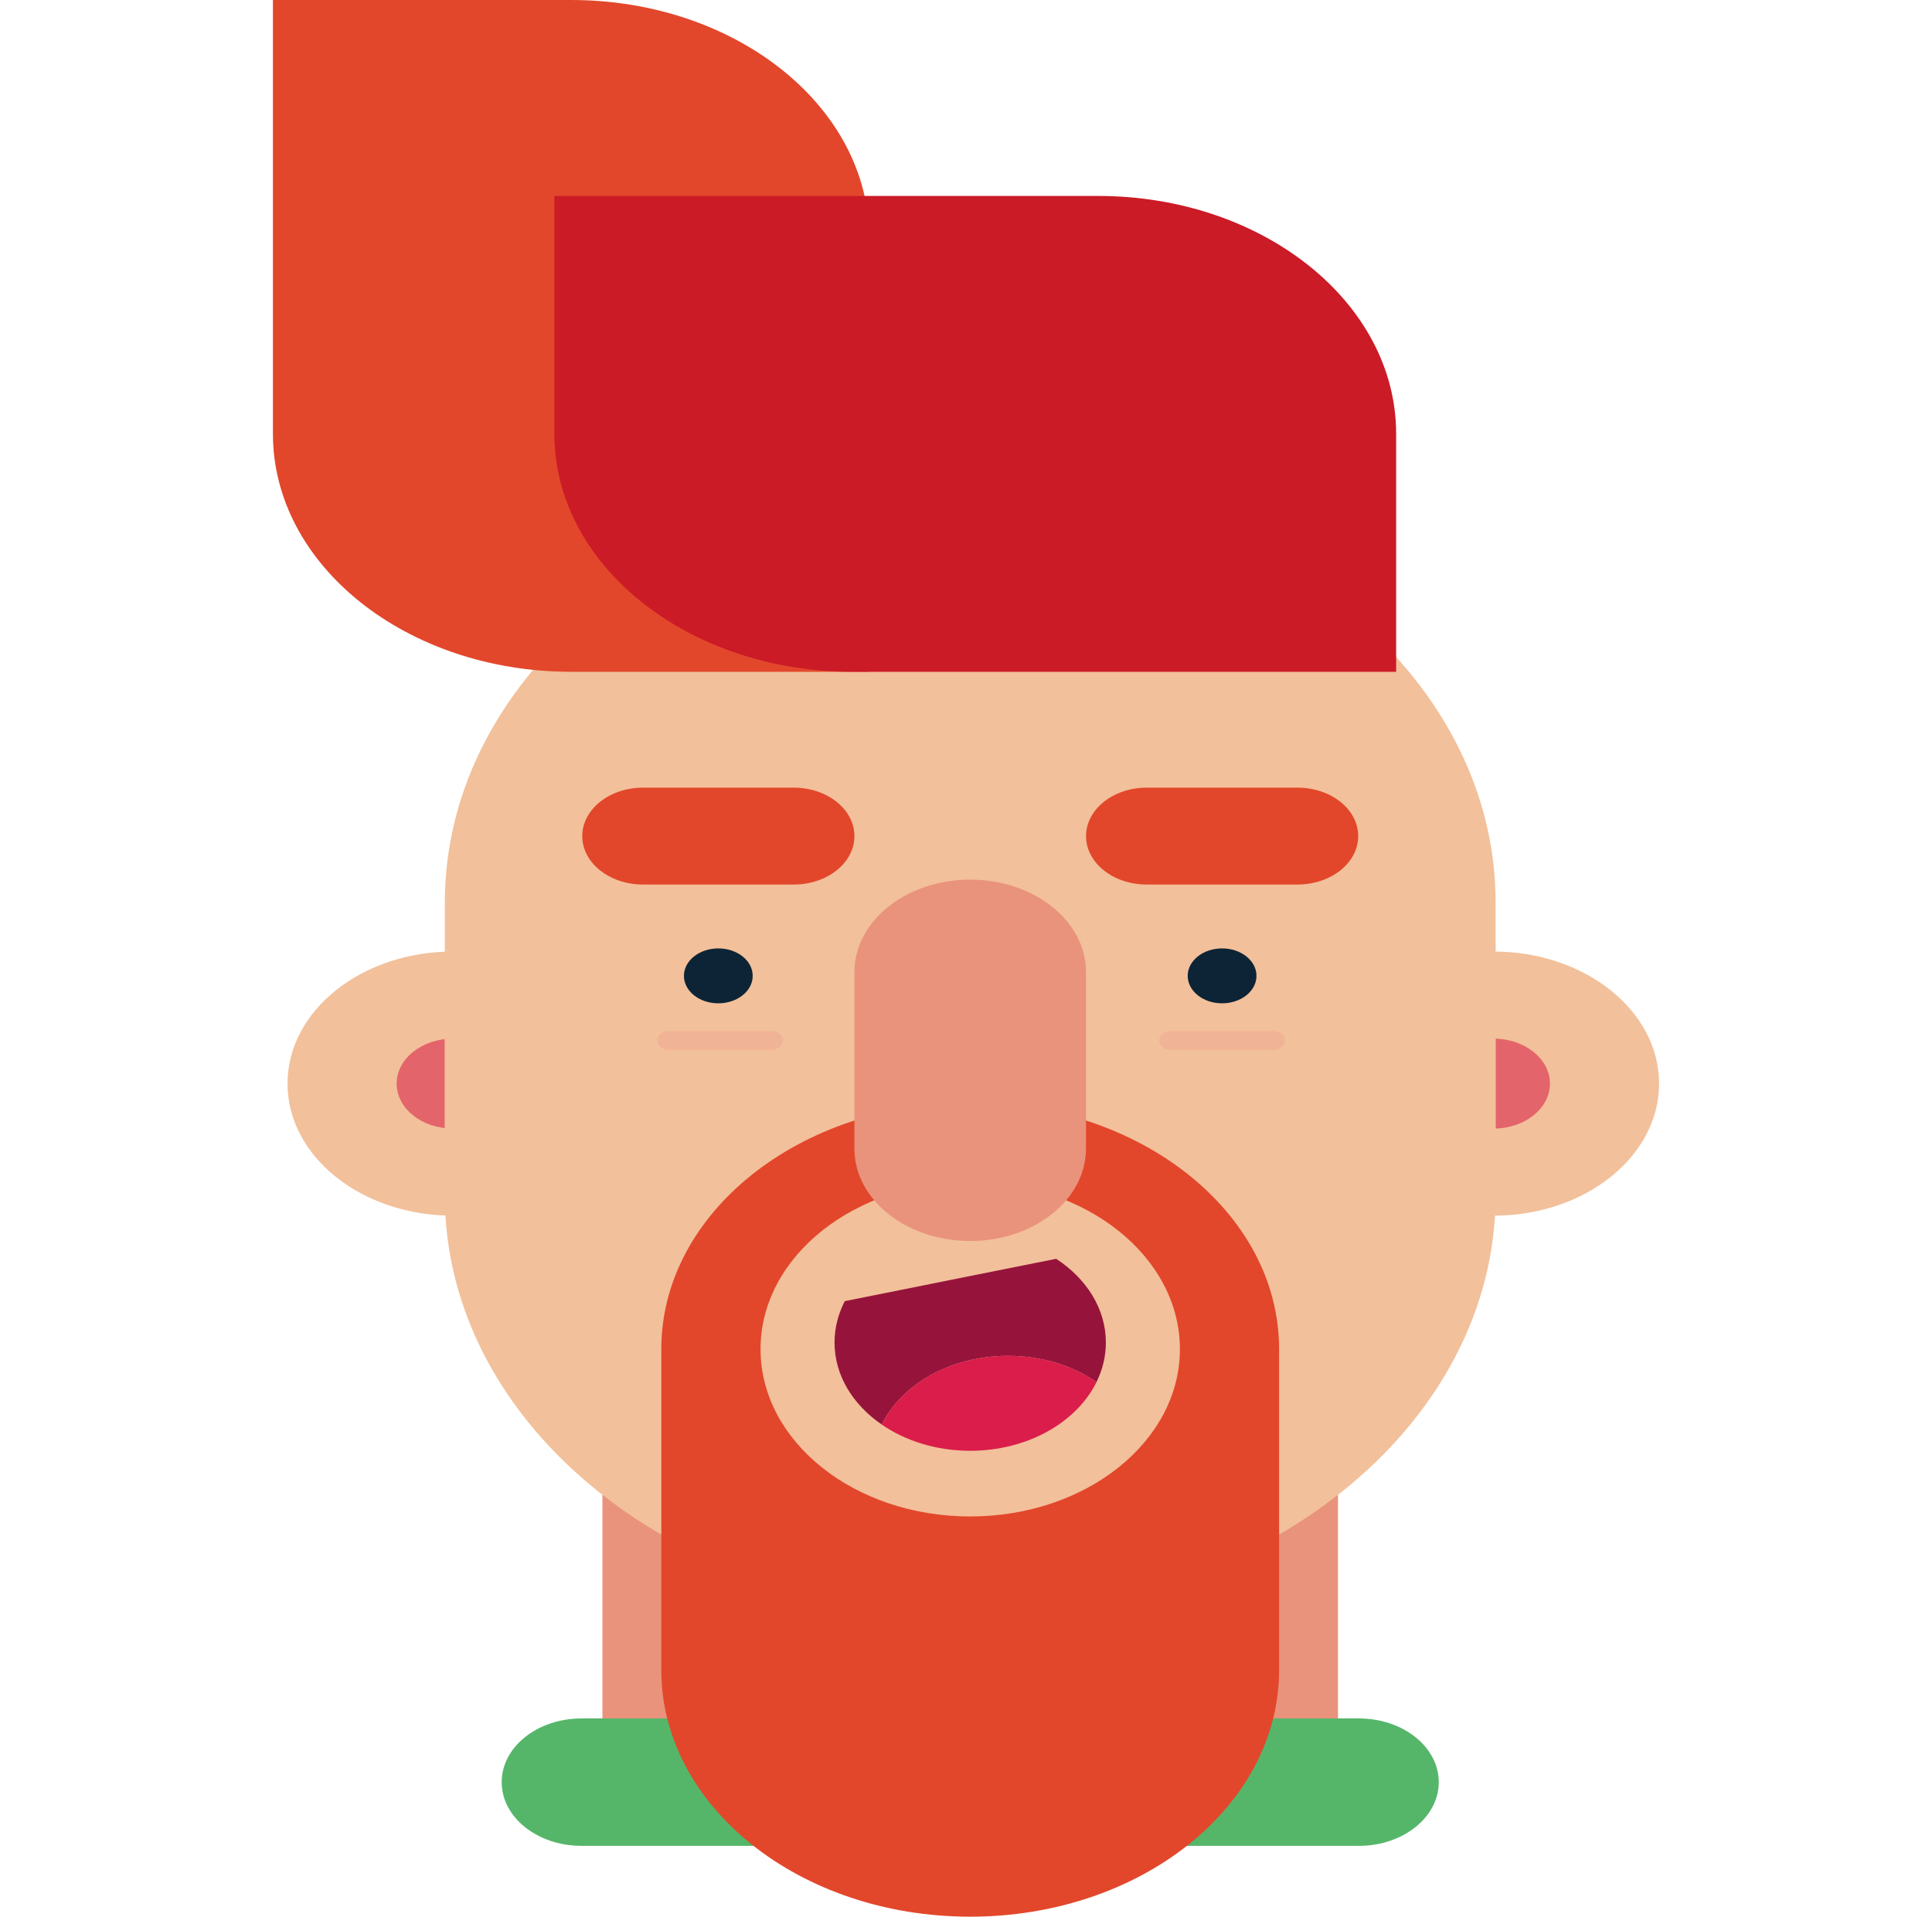 <?xml version="1.0" encoding="UTF-8"?>
<svg id="Layer_1" data-name="Layer 1" xmlns="http://www.w3.org/2000/svg" viewBox="0 0 351.75 349.02">
  <defs>
    <style>
      .cls-1 {
        fill: #e3646a;
      }

      .cls-2 {
        fill: #55b66a;
      }

      .cls-3 {
        fill: #cb1b26;
      }

      .cls-4 {
        fill: #f1b395;
      }

      .cls-5 {
        fill: #0d2436;
      }

      .cls-6 {
        fill: #e9937c;
      }

      .cls-7 {
        fill: #f2c09a;
      }

      .cls-8 {
        fill: #e2472b;
      }

      .cls-9 {
        fill: none;
      }

      .cls-10 {
        fill: #96143b;
      }

      .cls-11 {
        fill: #da1d4b;
      }
    </style>
  </defs>
  <g>
    <g>
      <g>
        <path class="cls-7" d="M302.06,197.32c0,13.28-13.49,24.05-30.14,24.05s-30.13-10.77-30.13-24.05,13.49-24.05,30.13-24.05,30.14,10.77,30.14,24.05Z"/>
        <path class="cls-1" d="M282.19,197.32c0,4.52-4.6,8.19-10.27,8.19s-10.26-3.67-10.26-8.19,4.59-8.19,10.26-8.19,10.27,3.67,10.27,8.19Z"/>
      </g>
      <g>
        <path class="cls-7" d="M112.62,197.32c0,13.28-13.49,24.05-30.14,24.05s-30.13-10.77-30.13-24.05,13.49-24.05,30.13-24.05,30.14,10.77,30.14,24.05Z"/>
        <path class="cls-1" d="M92.75,197.32c0,4.52-4.59,8.19-10.27,8.19s-10.26-3.67-10.26-8.19,4.6-8.19,10.26-8.19,10.27,3.67,10.27,8.19Z"/>
      </g>
    </g>
    <g>
      <rect class="cls-6" x="148.71" y="242.01" width="94.89" height="79.93"/>
      <path class="cls-2" d="M261.95,324.52c0,6.4-6.51,11.6-14.53,11.6h-102.52c-8.03,0-14.53-5.19-14.53-11.6h0c0-6.41,6.5-11.6,14.53-11.6h102.52c8.02,0,14.53,5.19,14.53,11.6h0Z"/>
    </g>
    <g>
      <rect class="cls-6" x="109.68" y="242.01" width="94.89" height="79.93"/>
      <path class="cls-2" d="M222.91,324.52c0,6.4-6.51,11.6-14.53,11.6H105.87c-8.03,0-14.53-5.19-14.53-11.6h0c0-6.41,6.5-11.6,14.53-11.6h102.52c8.02,0,14.53,5.19,14.53,11.6h0Z"/>
    </g>
    <g>
      <path class="cls-7" d="M272.3,217.68c0,42.16-42.83,76.35-95.66,76.35h0c-52.83,0-95.65-34.18-95.65-76.35v-40.72c0-42.17,42.83-76.35,95.65-76.35h0c52.83,0,95.66,34.19,95.66,76.35v40.72Z"/>
      <path class="cls-7" d="M272.3,205.07c0,42.17-42.83,76.35-95.66,76.35h0c-52.83,0-95.65-34.18-95.65-76.35v-40.72c0-42.16,42.83-76.35,95.65-76.35h0c52.83,0,95.66,34.18,95.66,76.35v40.72Z"/>
    </g>
    <path class="cls-8" d="M232.88,304.13c0,24.79-25.18,44.89-56.24,44.89h0c-31.06,0-56.24-20.1-56.24-44.89v-58.46c0-24.79,25.18-44.89,56.24-44.89h0c31.06,0,56.24,20.1,56.24,44.89v58.46Z"/>
    <path class="cls-7" d="M214.82,245.67c0,16.83-17.09,30.47-38.18,30.47s-38.17-13.64-38.17-30.47,17.09-30.47,38.17-30.47,38.18,13.64,38.18,30.47Z"/>
    <g>
      <path class="cls-8" d="M103.98,0H49.69V79c0,23.93,24.31,43.33,54.28,43.33h54.28V43.33C158.26,19.4,133.96,0,103.98,0Z"/>
      <path class="cls-3" d="M254.19,79v43.33h-98.98c-29.98,0-54.28-19.4-54.28-43.33V35.68h98.98c29.98,0,54.28,19.4,54.28,43.33Z"/>
    </g>
    <g>
      <path class="cls-10" d="M183.52,246.89c6.16,0,11.79,1.8,16.11,4.78,1.1-2.23,1.71-4.66,1.71-7.2,0-6.15-3.53-11.64-9.05-15.25l-38.48,7.71c-1.2,2.32-1.87,4.87-1.87,7.54,0,5.97,3.33,11.32,8.59,14.93,3.6-7.32,12.54-12.51,22.99-12.51Z"/>
      <path class="cls-11" d="M199.63,251.67c-4.32-2.98-9.95-4.78-16.11-4.78-10.45,0-19.39,5.19-22.99,12.51,4.32,2.98,9.95,4.78,16.11,4.78,10.46,0,19.39-5.19,22.99-12.51Z"/>
    </g>
    <path class="cls-6" d="M197.72,209.15c0,9.3-9.44,16.83-21.08,16.83h0c-11.64,0-21.08-7.53-21.08-16.83v-32.14c0-9.29,9.44-16.83,21.08-16.83h0c11.65,0,21.08,7.53,21.08,16.83v32.14Z"/>
    <g>
      <path class="cls-8" d="M155.56,152.25c0,4.87-4.95,8.82-11.05,8.82h-27.45c-6.1,0-11.05-3.95-11.05-8.82h0c0-4.87,4.95-8.82,11.05-8.82h27.45c6.1,0,11.05,3.95,11.05,8.82h0Z"/>
      <path class="cls-8" d="M247.28,152.25c0,4.87-4.95,8.82-11.05,8.82h-27.45c-6.11,0-11.05-3.95-11.05-8.82h0c0-4.87,4.95-8.82,11.05-8.82h27.45c6.1,0,11.05,3.95,11.05,8.82h0Z"/>
      <path class="cls-5" d="M228.76,177.7c0,2.76-2.8,5-6.26,5s-6.26-2.24-6.26-5,2.8-5,6.26-5,6.26,2.24,6.26,5Z"/>
      <path class="cls-5" d="M137.04,177.7c0,2.76-2.8,5-6.26,5s-6.26-2.24-6.26-5,2.8-5,6.26-5,6.26,2.24,6.26,5Z"/>
      <g>
        <path class="cls-4" d="M142.55,189.47c0,.96-.97,1.73-2.17,1.73h-18.57c-1.2,0-2.17-.78-2.17-1.73h0c0-.96,.97-1.73,2.17-1.73h18.57c1.2,0,2.17,.78,2.17,1.73h0Z"/>
        <path class="cls-4" d="M233.96,189.47c0,.96-.97,1.73-2.17,1.73h-18.57c-1.2,0-2.17-.78-2.17-1.73h0c0-.96,.97-1.73,2.17-1.73h18.57c1.19,0,2.17,.78,2.17,1.73h0Z"/>
      </g>
    </g>
  </g>
  <rect class="cls-9" width="351.75" height="349.02"/>
</svg>